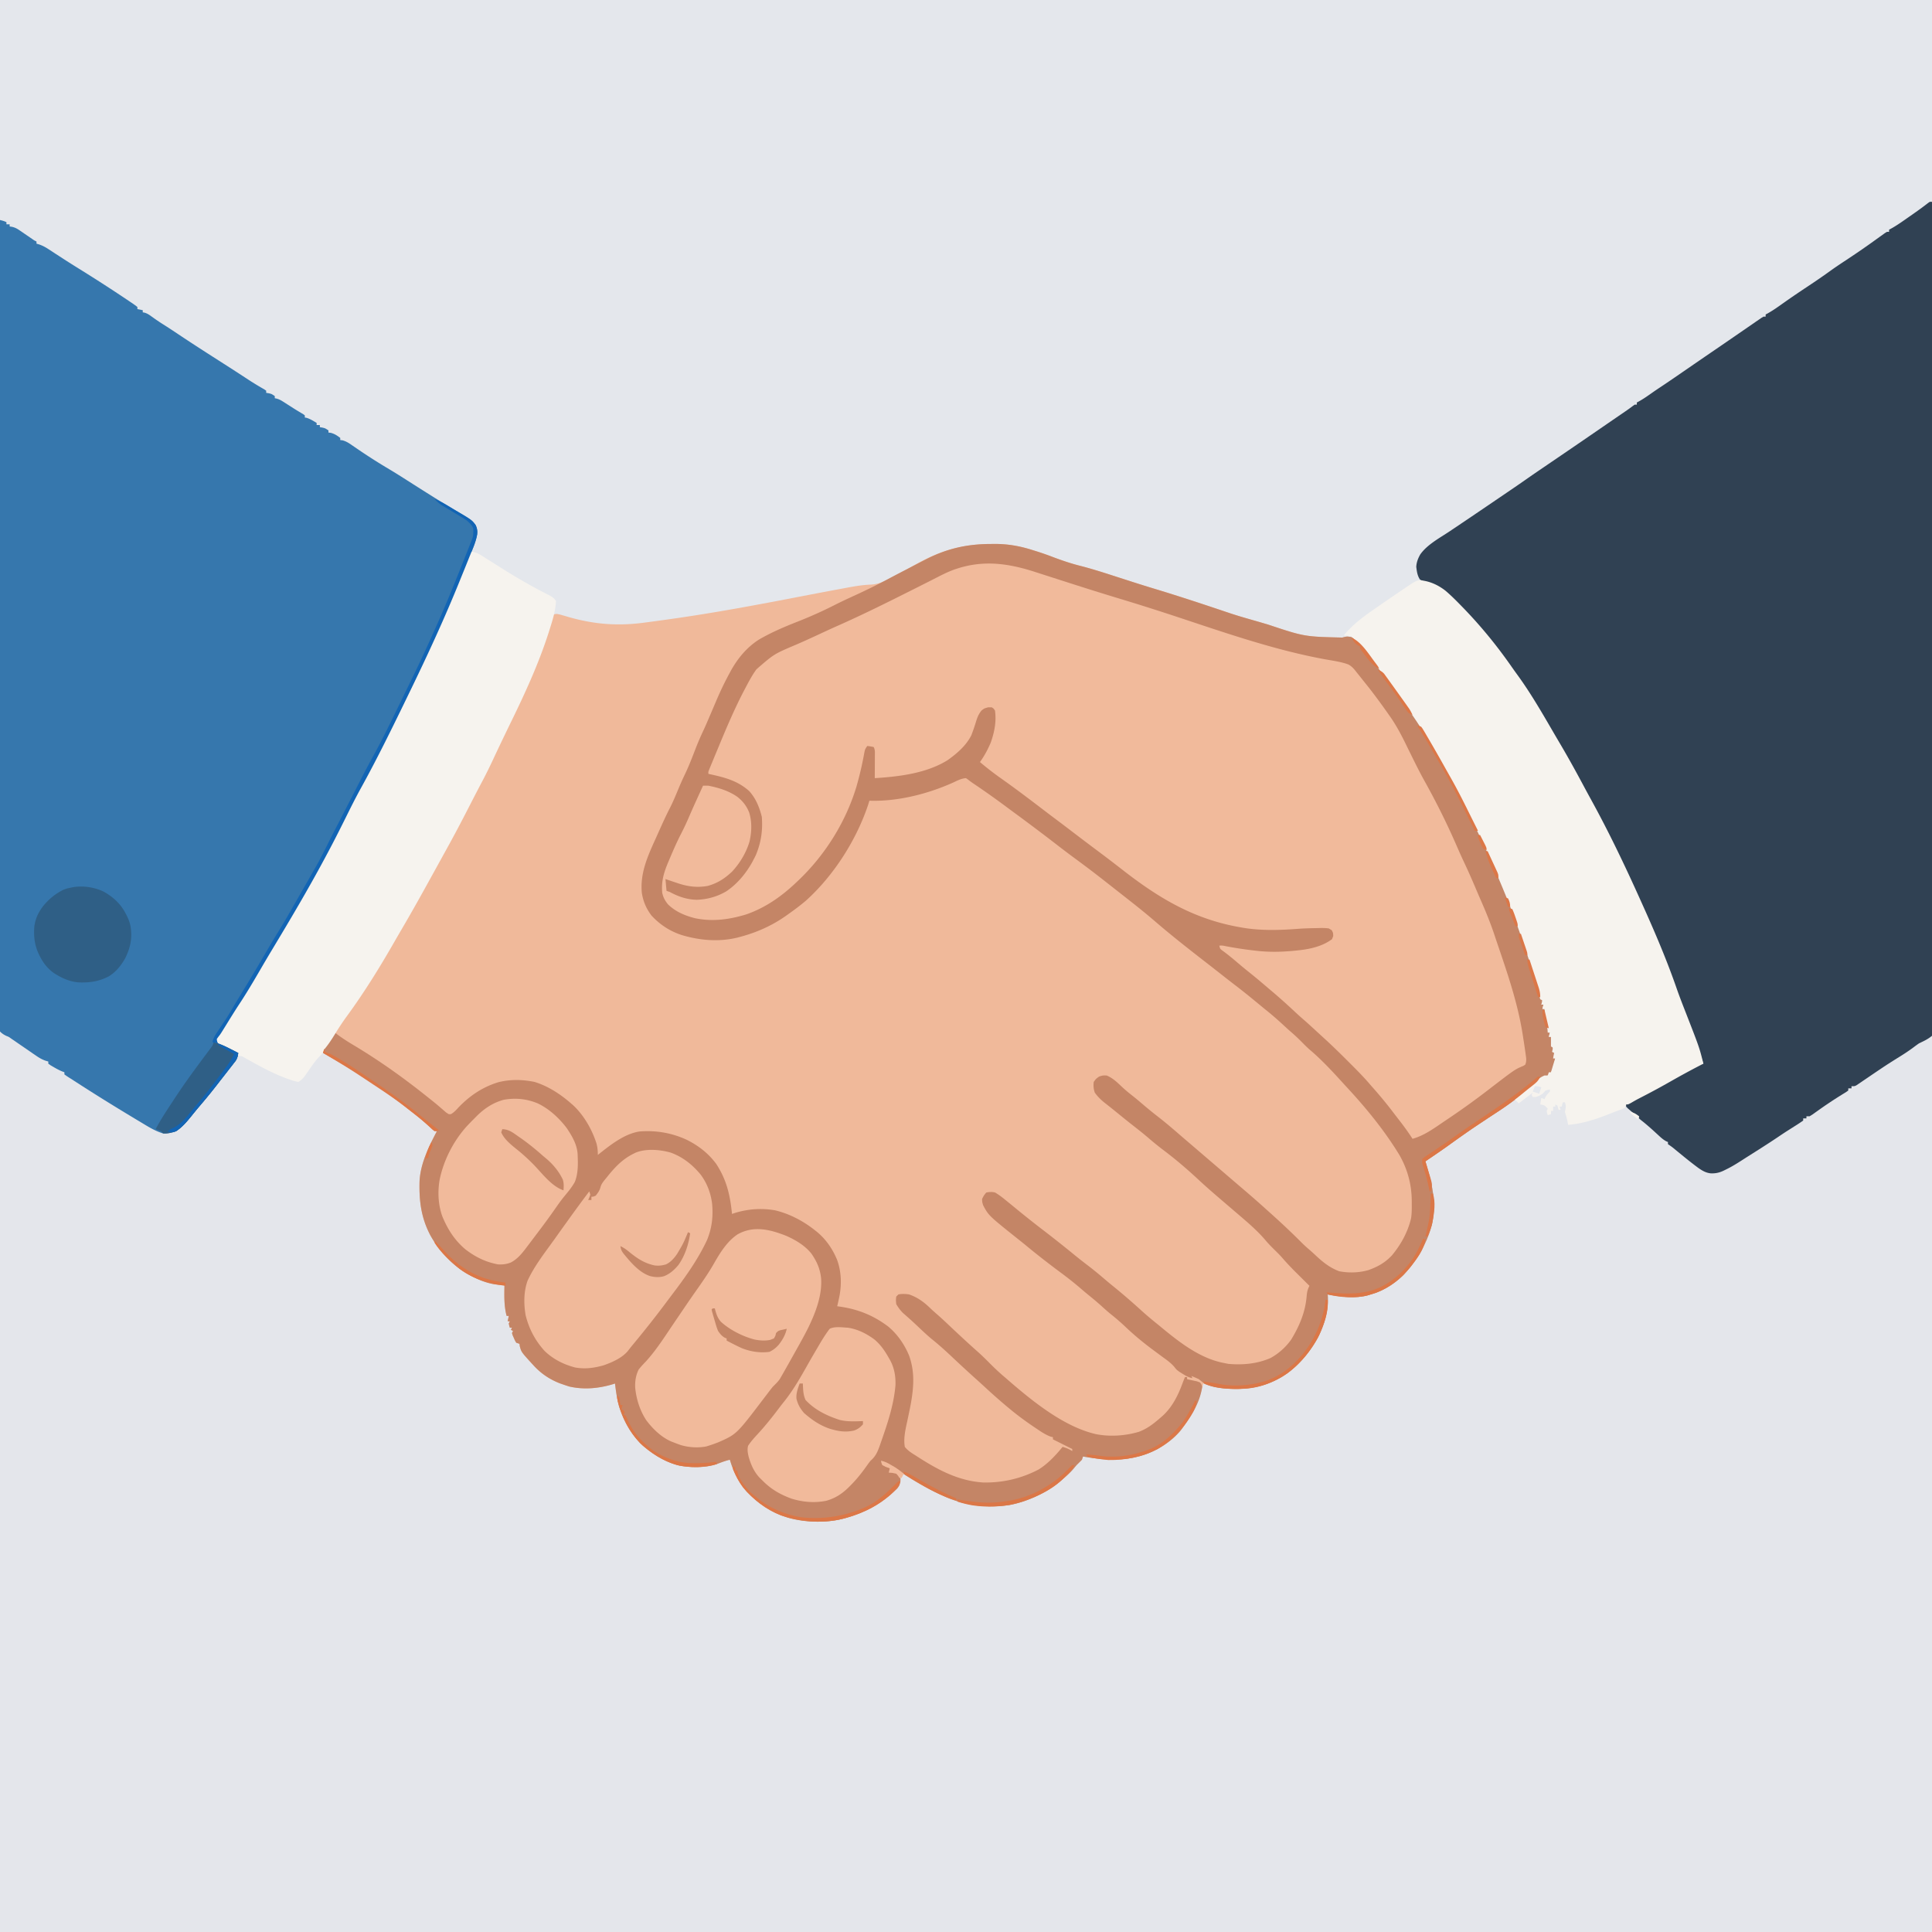 <?xml version="1.0" encoding="UTF-8" standalone="no"?>
<svg xmlns="http://www.w3.org/2000/svg" width="1800" height="1800"><path fill="#E4E6EB" d="M0 0h1800v1800H0z"/><path fill="#E4E7EC" d="M0 0h1800v188c-8.006 5.719-15.986 11.419-24.125 16.938l-4.82 3.277-2.079 1.41c-2.028 1.376-2.028 1.376-4.042 3.05L1763 214h-3v2c-1.718 1.398-1.718 1.398-4.145 3.02l-2.711 1.828-2.957 1.964-6.101 4.106-3.11 2.083c-4.24 2.848-8.453 5.734-12.664 8.624l-4.667 3.195-2.318 1.587q-5.913 4.048-11.827 8.093l-4.75 3.25-11.876 8.126-4.738 3.242q-6.027 4.126-12.062 8.237l-4.887 3.332-2.378 1.62c-3.705 2.532-7.382 5.09-11.008 7.732l-1.956 1.423a389 389 0 0 0-3.57 2.644c-1.388 1.018-2.828 1.963-4.275 2.894h-3v2a165 165 0 0 1-7.625 5.188q-2.49 1.63-4.98 3.265l-2.67 1.748c-4.588 3.029-9.125 6.133-13.662 9.236l-2.802 1.914q-4.131 2.824-8.261 5.649l-5.059 3.457a9839 9839 0 0 0-22.129 15.168l-1.964 1.35a6579 6579 0 0 0-9.871 6.802c-7.176 4.95-14.38 9.844-21.658 14.643-4.855 3.22-9.523 6.636-14.147 10.182L1528 375h-3v2c-1.766 1.43-1.766 1.43-4.25 3.09l-2.76 1.86-2.99 1.988-6.102 4.105-3.051 2.044c-3.76 2.527-7.494 5.09-11.222 7.663L1487 403a6781 6781 0 0 1-29.85 20.441 3779 3779 0 0 0-18.514 12.7 886 886 0 0 1-13.448 9.046 366 366 0 0 0-15.358 10.77c-2.74 1.978-5.52 3.863-8.338 5.727-6.59 4.374-13.138 8.808-19.68 13.253l-9.255 6.289a7140 7140 0 0 1-10.84 7.351l-5.064 3.431a5390 5390 0 0 1-6.218 4.209 571 571 0 0 0-17.095 12.07 176 176 0 0 1-4.211 3c-3.086 2.266-4.839 4.649-6.504 8.026-2.096 5.296-2.055 9.175-1.363 14.824.568 2.458 1.133 3.902 2.738 5.863 2.887 1.352 5.761 2.181 8.828 3.047 14.786 4.443 26.092 18.59 36.36 29.453 14.216 15.224 26.948 31.25 38.874 48.316 1.81 2.589 3.638 5.16 5.5 7.711 12.336 16.902 22.785 34.992 33.287 53.063a1845 1845 0 0 0 6.858 11.691c7.886 13.362 15.332 26.921 22.629 40.613a1289 1289 0 0 0 6.3 11.581c16.58 30.204 31.349 61.139 45.475 92.548l2.563 5.693c11.55 25.668 22.566 51.52 31.759 78.136 2.648 7.558 5.594 15.001 8.505 22.46C1583.288 976 1583.288 976 1587 991l-3.348 1.73a787 787 0 0 0-27.027 14.707 697 697 0 0 1-25.712 13.961l-2.444 1.262-2.301 1.188a163 163 0 0 0-6.137 3.46C1517 1029 1517 1029 1515 1029l-1 3c-1.923 1.025-1.923 1.025-4.418 1.934l-2.748 1.026L1504 1036q-2.559 1.012-5.113 2.035c-12.537 4.918-24.383 8.82-37.887 9.965l-.437-2.25c-.684-3.34-1.484-6.514-2.563-9.75l.5-2.437c.513-2.631.336-4.056-.5-6.563h-2l-1 4h-2l1 3h-2l-.375-1.937L1451 1030l-2-1v2h-2v4h-2v3l-3 1c-.562-1.875-.562-1.875-1-4l1-2c-1.27-1.521-1.27-1.521-3-3-2.103-.714-2.103-.714-4-1l1-6 3 1 .813-1.812c1.175-2.166 2.463-3.464 4.187-5.188v-2q-2.01.456-4 1a48 48 0 0 0-2.25 2.438c-2.123 1.895-4.053 2.686-6.75 3.562h-3l-1-2 1-2-13 10-4-4c6.33-5.383 12.668-10.757 19.063-16.062l2.597-2.16c2.088-1.587 3.913-2.804 6.34-3.778h3l1-3h2l.621-2.082.816-2.73.81-2.708c.557-1.835 1.146-3.66 1.753-5.48h-2l1-5-2-1 1-4-2-1v-9h-2l1-4h-2l-.375-3.937c-.446-4.1-1.225-8.022-2.223-12.02C1439 944 1439 944 1439 940h-2l1-4h-2l1-4-2-1c-.627-2.152-1.151-4.335-1.637-6.523-2.72-11.572-6.475-22.814-10.176-34.102l-1.129-3.454c-6.882-20.984-14.497-41.567-23.058-61.921l-.9-2.14c-6.075-14.418-12.342-28.748-19.1-42.86l-2.29-4.887a695 695 0 0 0-16.525-32.887 575 575 0 0 1-3.322-6.347c-4.894-9.442-10.148-18.644-15.551-27.804-2.51-4.257-5.014-8.513-7.395-12.845-5.245-9.524-10.95-18.582-17.104-27.543l-2.78-4.073c-7.103-10.386-14.419-20.596-22.033-30.614l-1.343-1.782c-6.533-8.668-13.337-17.113-20.241-25.487-1.203-1.47-2.38-2.96-3.553-4.454-2.522-3.123-4.397-5.034-7.988-6.902-3.681-.356-5.768-.02-9.312.75-26.333 4.583-59.798-9.663-84.654-17.261a265 265 0 0 0-8.186-2.266c-6.569-1.77-12.987-3.97-19.426-6.154-15.193-5.146-30.446-10.09-45.735-14.944l-2.83-.9c-8.98-2.851-17.966-5.68-26.975-8.438-5.225-1.616-10.44-3.265-15.655-4.912l-6.641-2.094a9133 9133 0 0 1-10.254-3.238c-11.34-3.589-22.654-7.15-34.175-10.117-4.219-1.115-8.344-2.447-12.47-3.864l-2.193-.736a275 275 0 0 1-10.283-3.69c-4.615-1.744-9.303-3.205-14.024-4.636-.842-.264-1.684-.529-2.552-.8-19.469-5.906-42.41-4.396-62.108-.333-14.378 3.417-27.274 9.976-40.152 17.07l-2.778 1.53-2.8 1.54q-2.835 1.56-5.672 3.118l-2.896 1.597a623 623 0 0 1-8.604 4.59l-2.565 1.424c-6.091 3.15-11.238 3.853-18.05 4.138-7.596.49-15.038 2.097-22.51 3.501l-5.648 1.041c-12.016 2.222-24.015 4.53-36.012 6.85-41.1 7.943-82.21 15.272-123.653 21.234l-2.566.37c-34.384 4.92-62.863 4.747-96.5-5.258-2.14-.606-2.14-.606-4.996-.487l-.607 2.053c-10.4 34.967-24.713 67.873-40.743 100.57a1918 1918 0 0 0-7.525 15.627l-1.362 2.844a1122 1122 0 0 0-5.868 12.437 466 466 0 0 1-11.556 23.266c-3.943 7.409-7.772 14.874-11.6 22.343-6.542 12.757-13.196 25.435-20.143 37.978a4264 4264 0 0 0-5.362 9.722 9343 9343 0 0 1-9.182 16.64q-2.505 4.528-5.004 9.06a1859 1859 0 0 1-25.465 44.754q-2.189 3.745-4.34 7.51c-13.693 23.935-28.212 47.32-44.514 69.567-4.07 5.6-7.789 11.36-11.396 17.267-2.516 4.11-5.153 8.022-8.177 11.784-1.227 1.559-1.227 1.559-2 3.469C300 982 300 982 297.786 984.18c-4.297 4.35-7.574 9.394-11.057 14.402l-1.67 2.363-1.49 2.141c-1.71 2.087-3.248 3.534-5.569 4.914-2.86-.51-5.174-1.143-7.875-2.125l-2.364-.824c-14.075-5.135-27.381-12.545-40.398-19.906-2.375-1.363-2.375-1.363-5.363-1.145v-3l-2.578-.79c-3.584-1.267-6.811-2.812-10.172-4.585l-3.422-1.773C203 972 203 972 201.61 969.773L201 968l1.73-2.543c6.816-10.083 13.239-20.386 19.605-30.757q2.414-3.909 4.856-7.798c6.578-10.502 12.863-21.138 19.012-31.897 4.454-7.762 9.074-15.404 13.797-23.005 7.963-12.835 15.54-25.867 23-39l1.772-3.104c8.945-15.674 17.33-31.592 25.556-47.65 2.273-4.413 4.594-8.8 6.922-13.183 3.485-6.573 6.826-13.208 10.125-19.875a537 537 0 0 1 11.188-21.375c30.608-55.6 58.452-113.27 82.664-171.94q1.15-2.785 2.303-5.567c5.807-14.04 11.425-28.142 16.734-42.379a123 123 0 0 1 1.923-4.689c.903-2.486 1.18-4.535 1.25-7.175l.122-2.465c-.625-2.903-1.66-4.735-3.648-6.935-3.986-3.468-8.623-6.034-13.168-8.695-2.54-1.486-5.064-2.997-7.59-4.506q-1.904-1.135-3.809-2.268a595 595 0 0 1-15.406-9.507l-2.256-1.433-4.43-2.821c-3.199-2.035-6.407-4.055-9.614-6.076a1880 1880 0 0 1-22.56-14.42c-2.706-1.703-5.455-3.292-8.239-4.865-3.376-1.968-6.631-4.122-9.901-6.26l-4.481-2.91a6181 6181 0 0 1-6.557-4.273 2953 2953 0 0 0-5.775-3.754l-1.746-1.145c-2.458-1.593-4.583-2.798-7.379-3.73v-2l-2.125-.812c-3.04-1.256-5.948-2.69-8.875-4.188v-2c-2.652-1.075-5.284-2.095-8-3v-2h-3v-2l-2.125-.812c-3.04-1.256-5.948-2.69-8.875-4.188v-2l-2.676-.766c-3.417-1.269-5.65-2.75-8.512-4.984-5.332-4.014-10.875-7.218-16.812-10.25v-2c-2.652-1.075-5.284-2.095-8-3v-2l-2.059-.73c-3.557-1.536-6.745-3.508-10.004-5.582-.695-.44-1.39-.878-2.107-1.33-6.298-3.987-12.546-8.053-18.787-12.128a1785 1785 0 0 0-16.989-10.933c-13.527-8.612-26.89-17.451-40.204-26.387a2165 2165 0 0 0-7.795-5.195c-4.026-2.681-7.964-5.473-11.89-8.297-2.197-1.57-2.197-1.57-5.165-2.418v-2l-5-1v-2l-1.594-.73c-3.118-1.645-5.992-3.607-8.906-5.582-14.3-9.603-28.776-18.91-43.402-28.009a1774 1774 0 0 1-23.705-15.024A250 250 0 0 0 34 227v-2l-1.96-.652c-4.194-1.86-7.855-4.372-11.665-6.91a1321 1321 0 0 0-4.54-3.004l-2.013-1.342C11.884 211.84 11.884 211.84 9 211v-2H6v-2l-6-2z"/><path fill="#F0B99A" d="m923.313 506.813 3.435-.038c12.243-.02 23.424 1.95 35.064 5.663l2.944.908A260 260 0 0 1 981 519c8.445 3.174 16.874 6.059 25.633 8.238 11.292 2.897 22.344 6.48 33.43 10.074a15479 15479 0 0 0 15.669 5.041c7.03 2.26 14.074 4.452 21.143 6.585 23.098 6.999 46.032 14.632 68.902 22.34 5.432 1.815 10.908 3.449 16.41 5.034l3.12.9q3.237.933 6.474 1.86c3.108.896 6.21 1.81 9.313 2.725 34.253 11.391 34.253 11.391 69.468 12.203l2.336-.59c2.102-.41 2.102-.41 5.79.028 8.663 4.086 14.03 13.107 19.74 20.527a865 865 0 0 0 4.935 6.312c21.777 27.683 41.786 56.818 58.905 87.616 1.771 3.177 3.569 6.338 5.373 9.498a689 689 0 0 1 20.161 38.165c1.449 2.956 2.919 5.9 4.395 8.843q.986 1.968 1.968 3.939a583 583 0 0 0 4.648 9.146c20.58 39.738 35.57 82.7 49.187 125.203l1.01 3.148q1.44 4.493 2.865 8.99l.867 2.704c3.625 11.5 3.625 11.5 4.258 16.471l-1 2h2l-1 4h2a983 983 0 0 1 2.063 8.188l.603 2.33c.838 3.424 1.394 6.002.955 9.533L1442 962h2l-1 4h2l.148 1.758c.356 3.712.75 6.949 1.977 10.492.875 2.75.875 2.75.5 5.625L1447 986h2a513 513 0 0 1-.875 4.25l-.492 2.39c-.805 3-1.942 5.451-3.82 7.923-1.813 1.437-1.813 1.437-5.028 2.69-3.993 1.68-6.988 4.222-10.16 7.122a296 296 0 0 1-16.25 13.375l-1.986 1.533c-5.943 4.52-12.153 8.614-18.389 12.717-19.513 12.862-19.513 12.862-38.596 26.35-8.322 6.093-16.862 11.87-25.404 17.65l.519 1.737c5.785 19.476 10.058 37.147 5.524 57.497-4.927 17.788-14.072 33.526-26.73 46.954-8.624 8.315-18.757 14.529-30.313 17.812l-2.082.676c-12.031 3.381-25.835 1.469-37.918-.676l.14 2.57c.414 13.427-3.25 25.387-9.14 37.43-8.194 14.746-19.594 28.101-34 37-13.482 7.808-27.1 10.992-42.552 11.048-10.346-.202-20.719-1.381-30.448-5.048l-.445 2.133c-3.732 16.427-11.347 30.173-21.868 43.18-9.606 10.35-21.738 17.517-35.062 21.937-18.548 5.306-35.915 3.912-54.625.75l-1 3a279 279 0 0 1-5 5 284 284 0 0 0-2.812 3.375c-3.391 3.983-7.139 7.324-11.188 10.625l-2.617 2.16c-13.485 10.653-29.472 17.939-46.383 21.152-20.119 2.584-38.706.682-57.453-6.992-16.728-7.11-32.563-16.433-47.547-26.695-4.424-3.026-9.16-5.341-14-7.625.756 1.973.756 1.973 2 4 1.7 1.105 1.7 1.105 3.625 1.75L830 1368v3l2.813.75c3.187 1.25 3.187 1.25 5.125 2.938 1.062 2.312 1.062 2.312.925 5.62-.863 3.692-.863 3.692-2.91 6.465-14.955 14.394-30.883 23.07-50.86 28.282-16.066 3.857-34.278 3.47-50.21-.86-15.503-4.627-27.608-12.807-38.883-24.195-7.899-8.589-12.67-18.902-16-30-4.233.956-8.195 2.53-12.246 4.063-10.476 3.566-23.6 3.313-34.41 1.489-13.267-3.135-24.422-10.18-34.719-18.927-10.551-9.999-17.731-22.764-21.937-36.625-1.831-6.93-2.866-13.884-3.688-21l-2.797.875c-12.924 3.78-26.458 4.954-39.703 1.938A124 124 0 0 1 525 1290l-3.004-1.031c-9.629-3.64-18.082-9.308-24.996-16.969l-1.93-2.094c-9.397-10.327-9.397-10.327-10.82-15.781L484 1252l-3-1c-1.203-1.996-1.203-1.996-2.25-4.437l-1.078-2.434L477 1242l1-2-2-1 1-2h-2c-.562-1.875-.562-1.875-1-4l1-2h-2l1-5h-2c-2.528-9.639-2.183-19.114-2-29l-3.059.098c-11.812-.293-22.88-5.256-32.941-11.098-14.063-8.71-24.985-20.633-33-35-8.622-16.291-10.606-32.116-10.132-50.247.793-16.554 8.515-32.33 16.132-46.753l-1.613-.668c-3.225-1.8-5.828-4.205-8.574-6.645-29.004-25.25-62.358-46.846-95.813-65.687.61-4.039 2.706-6.668 5.063-9.937 3.063-4.304 5.933-8.638 8.625-13.188 3.378-5.589 7.142-10.78 11.062-16 6.966-9.312 13.192-18.955 19.25-28.875l3.402-5.535c11.794-19.24 23.221-38.66 34.196-58.38 3.085-5.536 6.236-11.032 9.402-16.523 5.72-9.948 11.151-20.043 16.566-30.16 3.093-5.776 6.225-11.53 9.372-17.277 14.22-26.003 14.22-26.003 27.71-52.39a396 396 0 0 1 7.29-14.048c7.9-14.598 14.696-29.785 21.505-44.915a352 352 0 0 1 7.495-15.585c12.514-24.593 23.089-50.558 30.375-77.177l.898-3.139.76-2.783L515 573c1.774-.887 1.774-.887 4-1 2.54.481 2.54.481 5.41 1.328l3.22.922 3.433 1c23.642 6.59 45.193 8.085 69.5 4.813.832-.11 1.664-.218 2.522-.33 6.644-.87 13.28-1.793 19.915-2.733l3.086-.434c40.369-5.702 80.337-13.224 120.355-20.953 12.29-2.374 24.586-4.723 36.898-6.986q2.663-.49 5.323-.99c7.57-1.424 14.94-2.697 22.662-2.961 7.434-.43 12.957-3.094 19.426-6.614l3.415-1.778c6.455-3.384 12.81-6.936 19.148-10.534 22.485-12.747 44.182-18.923 70-18.937"/><path fill="#304153" d="M1798 188h2c.206 73.978.396 147.956.508 221.934l.005 3.316q.055 35.675.1 71.348l.046 34.988.005 3.517c.051 37.637.141 75.274.252 112.91.113 38.668.187 77.336.211 116.004q.005 8.186.012 16.373l.002 3.256c.014 17.312.07 34.624.141 51.936q.106 26.09.08 52.177c-.01 10.342.015 20.682.088 31.023q.065 10.353.012 20.706c-.018 3.937-.017 7.872.037 11.809.048 3.581.042 7.158-.01 10.74-.012 1.896.034 3.793.083 5.689-.083 3.48-.265 6.043-1.572 9.274-3.67 3.15-7.65 4.961-12 7a125 125 0 0 0-5.25 3.813c-4.373 3.26-8.862 6.202-13.5 9.062-5.267 3.25-10.483 6.555-15.625 10l-1.812 1.212c-3.561 2.387-7.107 4.795-10.649 7.21l-2.475 1.676a777 777 0 0 0-4.788 3.269l-2.198 1.485-1.948 1.33C1728 1012 1728 1012 1725 1012v2h-3v2c-1.984 1.445-1.984 1.445-4.75 3.125-4.083 2.527-8.13 5.086-12.125 7.75l-2.988 1.992a389 389 0 0 0-6.68 4.64l-1.78 1.26c-1.658 1.175-3.31 2.36-4.962 3.545L1686 1040h-3v2h-3v2a159 159 0 0 1-7.562 5l-4.743 3.012-2.413 1.529c-3.19 2.04-6.33 4.152-9.47 6.272-8.925 5.994-18.02 11.727-27.109 17.471a920 920 0 0 0-5.594 3.58c-4.78 3.077-9.497 6.024-14.609 8.511l-2.969 1.46c-3.913 1.8-7.11 2.466-11.437 2.364-4.662-.443-7.864-2.355-11.637-4.945-6.89-5.067-13.507-10.483-20.113-15.912l-1.973-1.62-1.752-1.444c-1.482-1.17-3.048-2.23-4.619-3.278v-2l-1.703-.738c-2.737-1.504-4.755-3.329-7.047-5.45l-2.652-2.43L1540 1053c-3.597-3.204-7.184-6.37-11-9.312l-2-1.688v-2l-1.734-.781c-2.477-1.333-4.4-2.87-6.516-4.719l-2.14-1.844L1515 1031v-2l2.237-1.187c13.39-7.11 26.72-14.277 39.845-21.869 5.382-3.102 10.799-5.996 16.395-8.698 3.341-1.65 6.561-3.488 9.78-5.363C1585 991 1585 991 1587 991c-5.915-17.949-12.62-35.548-19.476-53.153a1900 1900 0 0 1-12.771-33.691c-4.606-12.529-9.348-24.946-14.753-37.156l-1.306-2.977c-6.851-15.611-13.904-31.125-21.095-46.582q-2.1-4.521-4.19-9.046c-9.526-20.603-19.2-41.022-30.505-60.723-3.788-6.62-7.362-13.323-10.841-20.11-5.686-11.047-11.903-21.737-18.225-32.43-2.552-4.348-5.05-8.727-7.552-13.105-6.797-11.878-13.81-23.565-21.286-35.027l-1.503-2.31c-6.026-9.235-12.265-18.266-18.852-27.108a277 277 0 0 1-5.133-7.133c-8.345-11.99-17.876-22.824-27.805-33.52a442 442 0 0 1-5.383-5.921c-10.54-11.793-20.472-21.914-35.324-28.008-1.559-.491-3.12-.973-4.687-1.437L1323 540c-2.509-3.665-2.94-7.54-3.5-11.875.226-4.27 1.592-7.779 3.674-11.49 6.34-9.149 18.095-15.393 27.264-21.51l4.091-2.75a6656 6656 0 0 1 8.376-5.625 3514 3514 0 0 0 16.912-11.44q2.606-1.77 5.214-3.539a16785 16785 0 0 0 22.094-15.021l2.6-1.769c4.102-2.796 8.188-5.613 12.252-8.465 5.06-3.551 10.161-7.04 15.273-10.516l5.805-3.953 2.975-2.026c13.041-8.876 26.075-17.762 39.067-26.71a11814 11814 0 0 1 11.878-8.17q5.22-3.59 10.447-7.172l2.195-1.506q2.077-1.425 4.156-2.848c2.567-1.76 5.098-3.515 7.555-5.428L1523 377h2v-2l2.875-1.562c3.98-2.274 7.675-4.88 11.41-7.532 2.752-1.932 5.537-3.8 8.34-5.656 6.83-4.533 13.577-9.181 20.324-13.835q4.93-3.398 9.863-6.79l1.976-1.359a8832 8832 0 0 1 18.151-12.434 4974 4974 0 0 0 12.97-8.897q2.871-1.975 5.743-3.947a2822 2822 0 0 0 7.15-4.924q4.533-3.13 9.073-6.252l2.94-2.038 2.74-1.88 2.452-1.692L1643 295h2v-2l2.941-1.61c4.538-2.595 8.744-5.607 12.996-8.64 7.728-5.466 15.546-10.775 23.438-16 7.38-4.889 14.648-9.865 21.813-15.062 5.177-3.699 10.508-7.174 15.812-10.688 8.8-5.832 17.46-11.794 26-18q2.869-2.07 5.75-4.125l2.36-1.695L1758 216h2v-2l2.785-1.508c5.445-3.113 10.521-6.77 15.652-10.367l3.026-2.105c5.091-3.555 10.116-7.154 14.998-10.993z"/><path fill="#3677AD" d="M0 205c2.169.506 4 1 6 2v2h3v2l2.228.332c2.921.704 4.664 1.664 7.127 3.356l2.385 1.617L23.188 218l4.855 3.313L30.2 222.8c1.788 1.244 1.788 1.244 3.8 2.199v2l2.674.802c3.219 1.16 5.683 2.5 8.537 4.366l2.985 1.934 3.179 2.085q3.382 2.195 6.766 4.383l1.735 1.126c5.705 3.695 11.473 7.284 17.249 10.867A1445 1445 0 0 1 112 275l2.554 1.692a1099 1099 0 0 1 6.883 4.62l2.045 1.365c1.543 1.055 3.037 2.182 4.518 3.323v2l5 1v2l1.715.305c2.747.836 4.534 2.12 6.847 3.82 3.424 2.46 6.866 4.823 10.438 7.063 4.932 3.105 9.783 6.32 14.625 9.562 13.843 9.26 27.876 18.218 41.91 27.184 7.611 4.866 15.195 9.771 22.746 14.73a277 277 0 0 0 14.85 9.035L248 364v2l2.313.375C253 367 253 367 256 369v2l1.774.368c2.272.645 3.852 1.476 5.835 2.741l2.04 1.29 2.101 1.351 2.055 1.305q2.053 1.303 4.1 2.619 2.179 1.379 4.394 2.699l2.217 1.33 2.024 1.193L284 387v2l1.563.25c3.482 1.071 6.309 2.885 9.437 4.75v2h3v2l2.313.375C303 399 303 399 306 401v2l2.125.25c3.565.93 5.965 2.517 8.875 4.75v2l2.078.227c3.753.993 6.536 2.95 9.672 5.148q2.007 1.371 4.016 2.738l2.103 1.44a539 539 0 0 0 28.135 17.835c5.548 3.304 10.993 6.76 16.433 10.237 7.813 4.992 15.641 9.957 23.5 14.875l2.99 1.875a735 735 0 0 0 15.491 9.438l3.155 1.876a601 601 0 0 0 5.942 3.48c4.674 2.779 9.17 5.519 12.49 9.903 1.14 2.21 1.559 3.834 1.76 6.315-.515 7.863-4.066 15.214-7.015 22.426q-.965 2.409-1.925 4.82a1741 1741 0 0 1-4.9 12.103q-1.293 3.166-2.572 6.336c-13.816 34.174-29.238 67.672-45.333 100.826q-1.712 3.528-3.42 7.057c-14.12 29.12-28.307 58.197-44 86.509-4.644 8.457-8.932 17.085-13.225 25.723l-1.12 2.253-1.11 2.233C314.914 776.198 309.57 786.65 304 797l-1.481 2.768c-15.39 28.736-31.979 56.74-48.795 84.659q-5.086 8.458-10.056 16.987l-1.104 1.896-1.106 1.899c-5.995 10.295-12.052 20.504-18.622 30.447-4.405 6.687-8.583 13.52-12.8 20.326l-1.849 2.975-1.644 2.656C205 964 205 964 203.238 966.128L202 968l1 3c1.896 1.34 1.896 1.34 4.254 2.48l2.588 1.338 2.72 1.37 2.733 1.404Q218.64 979.309 222 981c-.385 2.845-.886 4.817-2.408 7.273l-1.803 2.317-2.007 2.605-2.157 2.742-2.202 2.84A2356 2356 0 0 1 205 1007q-1.562 2.017-3.121 4.035c-5.245 6.77-10.681 13.352-16.246 19.86-2.516 2.95-4.952 5.96-7.383 8.98-4.287 5.242-8.417 10.278-14.125 14-4.02 1.447-7.837 2.428-12.125 2.125-7.437-2.206-13.767-6.198-20.375-10.187l-3.585-2.147c-3.687-2.21-7.365-4.436-11.04-6.666l-3.393-2.057a1847 1847 0 0 1-45.187-28.379q-2.213-1.432-4.45-2.832c-1.356-.86-2.671-1.786-3.97-2.732v-2l-2.168-.812c-2.873-1.205-5.465-2.6-8.145-4.188l-2.675-1.562L45 991v-2l-2.676-.793c-3.275-1.19-5.653-2.548-8.511-4.52l-3.122-2.132L27 979q-3.616-2.484-7.236-4.964-2.46-1.686-4.913-3.379l-2.335-1.606-2.054-1.417c-2.302-1.64-2.302-1.64-4.418-2.45-2.453-1.16-4.149-2.23-6.044-4.184-1.222-4.115-1.06-8.156-.984-12.422l-.028-3.885c-.025-3.574 0-7.145.034-10.718.027-3.882.008-7.763-.005-11.645-.016-6.807-.003-13.614.03-20.422.048-10.122.05-20.244.043-30.367-.01-17.026.016-34.052.064-51.078q.072-25.293.087-50.587l.002-3.175.007-15.962c.017-37.705.07-75.41.146-113.114a101866 101866 0 0 0 .168-113.322l.03-34.009q.03-34.641.067-69.282l.004-3.217C-.262 346.863-.135 275.932 0 205"/><path fill="#F1BA9B" d="m923 524.75 3.938-.078c16.957.73 32.723 6.489 48.678 11.788 5.524 1.83 11.059 3.628 16.59 5.431q3.184 1.038 6.365 2.08c13.576 4.43 27.213 8.656 40.866 12.841 17.154 5.268 34.284 10.598 51.376 16.063l2.962.947c9.359 2.993 18.713 6.002 28.05 9.065 39.761 13.034 79.789 25.78 121.054 33.074l3.738.68 3.3.579c4.033 1.02 7.536 2.456 10.72 5.18l1.265 1.471 1.485 1.709 1.55 1.857 1.676 1.973c9.367 11.182 17.988 23.002 26.324 34.965l1.212 1.722c7.58 11.065 13.556 23.077 19.46 35.085 5.333 10.838 10.7 21.638 16.579 32.193 9.537 17.158 18.645 34.792 26.222 52.91 1.372 3.274 2.866 6.485 4.363 9.703 3.396 7.324 6.601 14.722 9.79 22.137q1.656 3.848 3.316 7.695l.809 1.876a558 558 0 0 0 4.96 11.113c9.178 20.079 15.843 41.152 22.672 62.111 1.008 3.084 2.029 6.164 3.047 9.244 5.787 17.615 10.304 35.046 13.383 53.336l.64 3.796c2.743 16.939 2.743 16.939 2.61 22.704-2.059 3.088-2.969 3.726-6.14 5.355-4.439 2.376-8.52 5.029-12.61 7.957l-2.174 1.544c-5.916 4.233-11.687 8.645-17.451 13.082-8.934 6.87-18.074 13.345-27.445 19.605a1289 1289 0 0 0-6.243 4.203c-21.6 14.573-21.6 14.573-31.937 19.254h-2a186 186 0 0 1-5.312-7.5c-5.692-8.254-11.82-16.03-18.228-23.735-2.055-2.484-4.066-5.002-6.085-7.515-4.022-4.917-8.273-9.584-12.602-14.23-1.963-2.111-3.84-4.276-5.707-6.473-5.224-5.994-10.916-11.546-16.545-17.156a2754 2754 0 0 1-5.851-5.858c-8.249-8.254-8.249-8.254-16.932-16.044-3.178-2.722-6.194-5.62-9.238-8.489-4.456-4.18-8.925-8.322-13.559-12.305-2.458-2.147-4.851-4.36-7.254-6.57-4.542-4.147-9.228-8.057-14.015-11.918-2.57-2.123-5.031-4.325-7.485-6.582-4.379-3.993-8.962-7.626-13.647-11.244-5.272-4.101-10.311-8.442-15.302-12.878-2.96-2.612-5.923-5.025-9.18-7.26L1136 883v-2l5.688.813 3.843.546q4.845.693 9.688 1.407c26.006 3.804 52.329 5.435 77.398-4.149 4.421-1.935 4.421-1.935 8.383-4.617 1.251-2.902 1.251-2.902 1-6l-1.262-2.355c-2.952-1.773-4.26-1.94-7.633-2.07a278 278 0 0 0-5.918.112l-3.16.047c-5.44.101-10.852.342-16.277.766-34.144 2.583-71.63-.929-102.898-15.906-23.191-11.568-43.764-27.406-64.082-43.344-5.352-4.185-10.785-8.242-16.27-12.25-7.082-5.177-14.041-10.487-20.948-15.895a889 889 0 0 0-16.31-12.43c-5.55-4.143-11.053-8.343-16.554-12.55-12.934-9.875-26.034-19.508-39.25-29-6.305-4.528-12.468-9.16-18.438-14.125.447-.643.895-1.286 1.355-1.95 6.202-9.269 11.397-19.819 12.645-31.05.29-5.013.557-10 0-15-1.162-2.014-1.162-2.014-3-3-3.46-.15-3.46-.15-7 1-2.68 2.084-4.553 3.993-5.942 7.123-.872 2.505-1.662 5.026-2.433 7.564-2.53 7.716-5.171 14.157-10.625 20.313l-1.727 2.05c-7.178 7.866-17.361 14.5-27.378 18.06L866 716l-1.858.576C848.55 721.304 831.346 725.27 815 725l.048-2.43c.062-3.628.101-7.255.14-10.883l.076-3.826.029-3.662.048-3.38c-.114-2.82-.114-2.82-1.691-4.726L812 695c-2.655.23-2.655.23-5 1-1.43 5.612-2.833 11.224-4.102 16.875C795.881 743.882 783.102 772.537 764 798l-2.062 2.809c-16.09 20.793-36.518 38.777-60.892 49.011-15.268 5.983-31.648 8.884-47.968 6.64-10.772-1.968-19.669-4.689-28.168-11.733-3.218-2.909-5.41-5.437-6.984-9.497-1.784-6.222-1.671-12.68-.344-19.003.99-3.155 2.16-6.168 3.418-9.227l.976-2.379c3.823-9.255 7.79-18.4 12.376-27.305C638.485 769 642.189 760.468 646 752l2.645-5.867Q651.827 739.069 655 732c10.786.92 21.598 3.3 30.688 9.438 5.203 4.061 8.773 8 11.562 14.062 2.788 7.654 3.514 15.492 2.156 23.531-2.492 12.172-8.308 22.135-16.246 31.649-5.78 6.208-11.864 10.69-19.836 13.629-7.988 2.376-16.062 2.553-24.226.902-6.515-1.634-12.88-3.673-19.098-6.211.06 1.793.149 3.584.25 5.375l.14 3.023L621 830c1.664 1.324 1.664 1.324 4 2l3.023 1.254 3.352 1.308 3.336 1.317c7.715 2.63 15.163 2.853 23.14 1.437 10.47-2.26 18.412-6.068 26.712-12.941 11.584-10.745 18.636-24.09 23.457-38.895 2.581-9.163 2.914-18.306.793-27.605-2.288-8.207-5.734-15.796-11.813-21.875-10.833-9.065-23.373-12.487-37-15 2.676-8.553 6.08-16.789 9.5-25.062l.94-2.277c5.526-13.375 11.306-26.607 17.56-39.661l1.426-2.985c1.428-2.97 2.872-5.932 4.324-8.89l1.284-2.647c4.917-9.859 10.988-19.392 19.997-25.958 7.448-4.757 15.678-8.036 23.759-11.548 3.136-1.379 6.235-2.827 9.335-4.284 6.15-2.89 12.321-5.734 18.5-8.563l3.086-1.418a1697 1697 0 0 1 15.91-7.223 1186 1186 0 0 0 47.02-22.261l2.076-1.04a4894 4894 0 0 0 20.79-10.478q3.944-1.998 7.892-3.987c1.8-.91 3.597-1.828 5.394-2.746 17.522-8.837 34.459-14.855 54.207-15.222"/><path fill="#C48566" d="m312 962 1.374 1.084c5.525 4.26 11.32 7.857 17.313 11.416 23.223 13.986 45.142 29.585 66.313 46.5l2.695 2.14 2.493 1.985 2.363 1.879a234 234 0 0 1 5.367 4.523l2.957 2.535 2.68 2.348L418 1038l1.984.086c3.01-1.622 5.099-4.041 7.391-6.524 10.496-10.89 22.486-18.918 37.063-23.312 11.315-2.797 22.2-2.543 33.562-.25 12.682 3.899 24.07 11.338 34 20l1.86 1.605c10.208 9.483 17.884 22.943 22.015 36.204.82 3.47 1.125 6.62 1.125 10.191l2.938-2.344c10.372-8.12 22.42-17.382 35.82-19.48 15.47-1.213 30.16 1.273 44.242 7.824 10.813 5.413 20.068 12.58 27.273 22.363 9.751 14.89 12.961 29.102 14.727 46.637l2.543-.875c12.262-3.785 24.865-4.717 37.57-2.5 13.36 3.16 26.15 9.872 36.887 18.375l2.36 1.863c8.43 7.06 14.486 15.972 18.64 26.137 3.718 10.452 4.18 21.473 2.32 32.355-.677 3.571-1.467 7.112-2.32 10.645l3.191.445c16.724 2.521 30.682 8.18 44.336 18.457 8.674 7.25 15.152 16.682 19.473 27.098 5.462 15.222 4.324 29.593 1.531 45.197a499 499 0 0 1-1.843 9.162l-.687 3.306a554 554 0 0 1-1.375 6.355c-1.444 6.808-2.853 14.048-1.626 20.98 2.824 3.564 6.14 5.635 10 8q2.09 1.342 4.18 2.688c18.236 11.575 36.8 21.114 58.734 22.496 18.209.417 35.631-3.66 51.762-12.102 8.723-5.463 15.86-13.138 22.324-21.082 3.403 1.059 6.014 2.009 9 4v-2l-2.414-1.207L981 1341v-2l-2.375-.598c-5.02-1.942-9.185-4.827-13.625-7.84l-2.828-1.905c-7.676-5.222-15.047-10.709-22.172-16.657l-1.751-1.46c-7.323-6.135-14.445-12.473-21.456-18.962a687 687 0 0 0-7.73-7.015c-3.775-3.39-7.522-6.81-11.25-10.25l-1.64-1.513a1140 1140 0 0 1-8.95-8.362c-6.283-5.926-12.597-11.641-19.348-17.036-4.924-4.114-9.545-8.554-14.207-12.96a291 291 0 0 0-6.93-6.352c-.965-.855-1.93-1.71-2.926-2.59l-2.542-2.219c-2.561-2.574-4.441-5.146-6.27-8.281-.375-3.75-.375-3.75 0-7l2-2c3.399-.704 6.58-.509 10 0 7.682 2.651 13.642 6.964 19.453 12.559a169 169 0 0 0 6.328 5.742c4.263 3.707 8.372 7.56 12.469 11.449 8.48 8.014 17.023 15.942 25.75 23.688 3.842 3.44 7.5 7.023 11.125 10.687 4.464 4.507 9.025 8.787 13.875 12.875l2.852 2.48c22.892 19.83 52.526 44.056 82.597 50.758 12.939 2.442 26.97 1.499 39.551-2.238 7.73-2.854 13.86-7.596 20-13l2.348-2.023c9.129-8.425 14.477-19.424 18.652-30.977a823 823 0 0 1 2-5h2v2l2.555.516 3.32.734 3.305.703L1118 1288c1.414 1.867 1.414 1.867 2 4-1.983 15.372-10.795 28.194-19.742 40.371-7.777 9.614-18.916 16.969-30.258 21.629-18.993 7.117-37.412 6.877-57.117 3.656L1009 1357l-1 3a279 279 0 0 1-5 5 284 284 0 0 0-2.812 3.375c-3.391 3.983-7.139 7.324-11.188 10.625l-2.617 2.16c-13.485 10.653-29.472 17.939-46.383 21.152-20.119 2.584-38.706.682-57.453-6.992-16.728-7.11-32.563-16.433-47.547-26.695-4.424-3.026-9.16-5.341-14-7.625.756 1.973.756 1.973 2 4 1.7 1.105 1.7 1.105 3.625 1.75L830 1368v3l2.813.75c3.187 1.25 3.187 1.25 5.125 2.938 1.062 2.312 1.062 2.312.925 5.62-.863 3.692-.863 3.692-2.91 6.465-14.955 14.394-30.883 23.07-50.86 28.282-16.066 3.857-34.278 3.47-50.21-.86-15.503-4.627-27.608-12.807-38.883-24.195-7.899-8.589-12.67-18.902-16-30-4.233.956-8.195 2.53-12.246 4.063-10.476 3.566-23.6 3.313-34.41 1.489-13.267-3.135-24.422-10.18-34.719-18.927-10.551-9.999-17.731-22.764-21.937-36.625-1.831-6.93-2.866-13.884-3.688-21l-2.797.875c-12.924 3.78-26.458 4.954-39.703 1.938A124 124 0 0 1 525 1290l-3.004-1.031c-9.629-3.64-18.082-9.308-24.996-16.969l-1.93-2.094c-9.397-10.327-9.397-10.327-10.82-15.781L484 1252l-3-1c-1.203-1.996-1.203-1.996-2.25-4.437l-1.078-2.434L477 1242l1-2-2-1 1-2h-2c-.562-1.875-.562-1.875-1-4l1-2h-2l1-5h-2c-2.528-9.639-2.183-19.114-2-29l-3.059.098c-11.812-.293-22.88-5.256-32.941-11.098-14.063-8.71-24.985-20.633-33-35-8.622-16.291-10.606-32.116-10.132-50.247.793-16.554 8.515-32.33 16.132-46.753l-1.613-.668c-3.225-1.8-5.828-4.205-8.574-6.645-29.004-25.25-62.358-46.846-95.813-65.687.582-4.222 3.075-7.262 5.5-10.625 2.97-4.05 2.97-4.05 5.5-8.375"/><path fill="#C48566" d="m923.313 506.813 3.435-.038c12.243-.02 23.424 1.95 35.064 5.663l2.944.908A260 260 0 0 1 981 519c8.445 3.174 16.874 6.059 25.633 8.238 11.292 2.897 22.344 6.48 33.43 10.074a15479 15479 0 0 0 15.669 5.041c7.03 2.26 14.074 4.452 21.143 6.585 23.098 6.999 46.032 14.632 68.902 22.34 5.432 1.815 10.908 3.449 16.41 5.034l3.12.9q3.237.933 6.474 1.86c3.108.896 6.21 1.81 9.313 2.725 34.253 11.391 34.253 11.391 69.468 12.203l2.336-.59c2.102-.41 2.102-.41 5.79.028 8.663 4.086 14.03 13.107 19.74 20.527a865 865 0 0 0 4.935 6.312c21.777 27.683 41.786 56.818 58.905 87.616 1.771 3.177 3.569 6.338 5.373 9.498a689 689 0 0 1 20.161 38.165c1.449 2.956 2.919 5.9 4.395 8.843q.986 1.968 1.968 3.939a583 583 0 0 0 4.648 9.146c20.58 39.738 35.57 82.7 49.187 125.203l1.01 3.148q1.44 4.493 2.865 8.99l.867 2.704c3.625 11.5 3.625 11.5 4.258 16.471l-1 2h2l-1 4h2a983 983 0 0 1 2.063 8.188l.603 2.33c.838 3.424 1.394 6.002.955 9.533L1442 962h2l-1 4h2l.148 1.758c.356 3.712.75 6.949 1.977 10.492.875 2.75.875 2.75.5 5.625L1447 986h2a513 513 0 0 1-.875 4.25l-.492 2.39c-.805 3-1.942 5.451-3.82 7.923-1.813 1.437-1.813 1.437-5.028 2.69-3.993 1.68-6.988 4.222-10.16 7.122a296 296 0 0 1-16.25 13.375l-1.986 1.533c-5.943 4.52-12.153 8.614-18.389 12.717-19.513 12.862-19.513 12.862-38.596 26.35-8.322 6.093-16.862 11.87-25.404 17.65l.519 1.737c5.785 19.476 10.058 37.147 5.524 57.497-4.927 17.788-14.072 33.526-26.73 46.954-8.624 8.315-18.757 14.529-30.313 17.812l-2.082.676c-12.031 3.381-25.835 1.469-37.918-.676l.14 2.57c.414 13.427-3.25 25.387-9.14 37.43-8.194 14.746-19.594 28.101-34 37-13.48 7.807-27.098 10.992-42.548 11.048-9.637-.188-20.733-.618-29.452-5.048a131 131 0 0 1-5-4c-2.296-1.14-4.61-2.063-7-3l1 2c-3.683-.66-6.354-2.262-9.5-4.25l-2.844-1.766c-2.656-1.984-2.656-1.984-4.414-4.273-3.318-4.012-7.427-6.783-11.617-9.836q-2.722-2.017-5.441-4.035l-2.688-1.989c-9.182-6.81-17.802-13.911-26.092-21.79-4.453-4.222-9.065-8.154-13.861-11.987-2.593-2.115-5.07-4.32-7.543-6.574-4.249-3.867-8.634-7.518-13.102-11.129a384 384 0 0 1-7.485-6.308c-5.863-5.039-11.9-9.76-18.108-14.364-11.173-8.29-22.158-16.836-32.88-25.703a466 466 0 0 0-7.237-5.809c-27.114-21.673-27.114-21.673-32.188-31.187-.937-3.062-.937-3.062-1-6 1.138-2.327 2.168-4.168 4-6 3.145-.524 4.937-.669 8 0 3.992 2.264 7.46 5.093 11 8l2.621 2.113q2.695 2.19 5.371 4.407a926 926 0 0 0 26.17 20.768c9.777 7.488 19.404 15.149 28.94 22.941 4.14 3.374 8.331 6.667 12.586 9.896 5.557 4.238 10.893 8.688 16.203 13.23 2.791 2.386 5.63 4.71 8.484 7.02 8.84 7.201 17.44 14.704 25.875 22.375 5.097 4.612 10.4 8.937 15.75 13.25q1.7 1.405 3.398 2.813c16.823 13.841 35.697 28.247 57.602 32.187l3.375.688c13.52 1.165 26.677.028 39.254-5.403 7.575-4.105 14.414-10.244 19.371-17.285 7.668-12.637 13.141-25.47 14.369-40.316.313-3.718.846-6.424 2.631-9.684l-1.725-1.709a7014 7014 0 0 1-7.838-7.791l-2.712-2.687c-4.571-4.555-8.99-9.159-13.19-14.057-2.229-2.55-4.612-4.89-7.035-7.256-3.05-3-6.013-6.018-8.75-9.312-7.888-9.245-17.52-17.315-26.75-25.188l-3.062-2.625-5.311-4.551L1138 1118l-1.89-1.62c-6.634-5.692-13.215-11.42-19.61-17.38-10.361-9.632-20.994-18.748-32.297-27.261-4.967-3.753-9.749-7.662-14.468-11.72-4.33-3.713-8.785-7.243-13.286-10.747-5.307-4.14-10.533-8.372-15.744-12.631a624 624 0 0 0-11.392-9.079c-3.647-2.91-6.583-5.775-9.313-9.562-1.213-3.638-1.395-6.177-1-10 2.063-2.875 2.063-2.875 5-5 3.375-1.062 3.375-1.062 7-1 6.105 2.465 10.412 6.98 15.184 11.426 3.27 2.989 6.685 5.722 10.168 8.457 3.02 2.414 5.96 4.916 8.898 7.43a376 376 0 0 0 13.688 11.124c6.619 5.146 12.982 10.552 19.312 16.047 2.906 2.518 5.829 5.016 8.75 7.516l5.25 4.5 33.25 28.5 1.751 1.5 3.49 2.993q4.445 3.813 8.9 7.612A878 878 0 0 1 1180 1127l4.688 4.188c9.604 8.651 19.036 17.46 28.124 26.652 2.593 2.56 5.293 4.951 8.067 7.312a162 162 0 0 1 4.71 4.29c6.778 6.377 13.278 11.611 22.036 14.933 8.964 1.738 18.564 1.474 27.313-1.062 8.695-3.088 15.401-6.871 21.796-13.602 8.374-10.02 14.813-21.65 17.871-34.404.79-4.618.733-9.258.707-13.932l-.014-3.226c-.224-15.086-3.976-28.76-11.423-41.961-14.045-23.066-31.145-43.94-49.486-63.686a687 687 0 0 1-4.217-4.611c-9.584-10.528-19.393-21.032-30.285-30.223-2.402-2.123-4.634-4.388-6.887-6.668-3.49-3.528-7.046-6.874-10.816-10.098-2.192-1.909-4.327-3.872-6.457-5.849-5.068-4.701-10.234-9.207-15.622-13.545a693 693 0 0 1-7.117-5.828c-7.51-6.23-15.067-12.36-22.832-18.27a803 803 0 0 1-9.843-7.66A3005 3005 0 0 0 1124 897c-16.257-12.638-32.466-25.308-48.062-38.76-9.163-7.896-18.63-15.397-28.157-22.846a2986 2986 0 0 1-6.833-5.37 4738 4738 0 0 0-7.03-5.52q-1.992-1.562-3.98-3.125a1049 1049 0 0 0-28.187-21.414c-6.027-4.418-11.961-8.938-17.87-13.513a1950 1950 0 0 0-39.538-29.73 1383 1383 0 0 1-7.085-5.25 807 807 0 0 0-31.361-22.16 74 74 0 0 1-3.996-2.984L900 725c-4.402.217-8.243 2.36-12.187 4.188-23.7 10.597-51.708 17.71-77.813 16.812l-1.145 3.727C797.764 782.867 776.795 815.679 751 839c-5.443 4.64-11.154 8.884-17 13l-1.814 1.295C719.154 862.503 704.439 869.008 689 873l-2.387.645c-17.125 4.041-34.754 2.532-51.473-2.484-10.963-3.55-20.325-9.678-28.14-18.161-4.854-6.332-7.745-13.128-9-21-1.813-18.603 5.518-34.498 13-51l2.598-5.809c3.379-7.525 6.755-15.04 10.527-22.379 2.938-5.743 5.38-11.666 7.846-17.622a287 287 0 0 1 6.466-14.44c3.482-7.33 6.381-14.847 9.297-22.417 2.355-6.085 4.87-12.03 7.68-17.923 2.088-4.49 4.022-9.041 5.961-13.597l2.344-5.477c1.1-2.571 2.2-5.142 3.289-7.718 3.794-8.948 7.916-17.636 12.554-26.18l1.318-2.452c6.42-11.582 14.897-21.884 26.12-29.048 11.637-6.81 23.953-12.008 36.478-16.938 11.854-4.678 23.438-9.857 34.787-15.653 6.16-3.12 12.426-5.993 18.7-8.873 10.95-5.03 21.698-10.314 32.31-16.022 5.185-2.762 10.408-5.454 15.627-8.152q2.763-1.428 5.524-2.86A2948 2948 0 0 1 861 522l1.856-.954c19.763-10.14 38.335-14.221 60.457-14.234m-31.188 22.812c-.67.21-1.34.422-2.031.64-7.142 2.438-13.774 5.982-20.48 9.404-5.225 2.66-10.466 5.292-15.704 7.929l-1.785.898c-24.026 12.095-48.043 24.101-72.66 34.962-5.873 2.614-11.698 5.332-17.528 8.042-6.82 3.164-13.654 6.28-20.562 9.25-20.232 8.585-20.232 8.585-36.613 22.844-3.784 5.168-6.782 10.753-9.762 16.406l-1.3 2.452c-9 17.112-16.53 34.785-23.909 52.636-1.22 2.948-2.45 5.893-3.678 8.838q-1.245 3.005-2.488 6.011l-1.137 2.743-1.011 2.472-.873 2.125c-.714 1.733-.714 1.733-.604 3.723l3.367.734c13.14 2.928 24.308 6.097 34.633 15.266 6.26 6.99 9.453 14.942 11.75 23.938 1.032 12.644-.678 24.192-5.625 35.937A129 129 0 0 1 702 801l-1.2 2.305c-5.94 10.655-13.973 20.272-24.112 27.113-8.5 5.003-17.717 7.533-27.563 7.894-9.094-.214-17.217-2.998-25.125-7.312l-3-1-1-11 3.762 1.277 4.926 1.66 2.474.842c9.453 3.177 18.229 4.43 28.19 2.608 9.03-2.447 15.825-6.853 22.605-13.227 7.41-7.912 13.28-17.736 16.36-28.125 2.045-9.082 2.417-18.069-.317-27.035-2.383-5.996-5.771-10.403-10.79-14.441C679 736.769 669.766 733.998 660 732a142 142 0 0 0-5 0q-2.284 4.999-4.562 10l-1.387 3.042a914 914 0 0 0-7.676 17.333c-2.198 5.102-4.581 10.062-7.125 15-3.716 7.25-6.944 14.69-10.125 22.188l-1.444 3.39c-4.175 9.939-6.717 18.105-5.681 29.047 1.036 4.353 2.745 7.572 5.695 10.93 7.023 6.624 15.334 10.082 24.567 12.492 16.523 3.488 32.247 1.324 48.176-3.547 17.944-6.322 32.85-16.809 46.562-29.875l1.798-1.7c24.844-23.618 44.08-54.239 54.073-87.17 3.046-10.668 5.577-21.437 7.488-32.364C806 698 806 698 808 695c2.938.375 2.938.375 6 1 1.383 2.766 1.112 5.01 1.098 8.102l-.01 3.671-.025 3.852-.014 3.875q-.018 4.75-.049 9.5c22.916-1.499 47.903-4.424 67.816-16.738 8.714-6.19 17.324-13.59 22.184-23.262 1.636-4.265 3.1-8.586 4.429-12.957 1.274-4.044 2.338-6.757 5.055-10.086C917 660 917 660 920.625 659H924c1.684 1.078 1.684 1.078 3 3 1.464 10.286-.555 20.3-4 30-2.738 6.369-5.94 12.378-10 18 6.234 5.267 12.593 10.223 19.258 14.929 13.915 9.829 27.487 20.12 41.02 30.466q5.338 4.082 10.722 8.105c5.361 4.006 10.68 8.064 16 12.125a2792 2792 0 0 0 21.5 16.25c5.335 3.992 10.66 7.994 15.938 12.063l3.058 2.355q2.883 2.222 5.754 4.46c34.163 26.578 66.737 45.87 109.75 53.247l2.338.407c17.311 2.879 35.328 2.194 52.76.831 5.363-.327 10.717-.47 16.09-.55l3.047-.09c2.645-.022 5.147.026 7.765.402l2.738 1.645C1242 869 1242 869 1242.137 872.02L1241 875c-7.983 6.02-18.235 8.714-28 10-14.782 1.818-28.746 2.474-43.562.688l-3.438-.404a346 346 0 0 1-23.902-3.733c-3.066-.639-3.066-.639-6.098-.551.72 2.99.72 2.99 2.61 4.438l2.14 1.562c4.017 3.02 7.87 6.173 11.688 9.438 3.808 3.248 7.637 6.454 11.562 9.562 5.532 4.39 10.912 8.954 16.284 13.538a1576 1576 0 0 0 5.165 4.376c7.33 6.21 14.43 12.624 21.442 19.191 2.966 2.774 6.001 5.455 9.074 8.11 3.619 3.174 7.15 6.444 10.69 9.706q3.15 2.904 6.317 5.788c7.574 6.916 14.922 14.028 22.16 21.292a2243 2243 0 0 0 5.29 5.284c5.74 5.737 11.334 11.515 16.578 17.715q1.584 1.806 3.176 3.605c6.492 7.397 12.693 14.916 18.605 22.785a439 439 0 0 0 3.848 4.993c4.711 6.046 9.255 12.142 13.371 18.617 11.03-2.98 20.71-10.26 30.063-16.562l1.787-1.2c12.953-8.69 25.594-17.718 37.957-27.23 25.63-19.715 25.63-19.715 33.355-22.9L1421 992c.895-2.15 1.011-3.727.917-6.045l-.3-2.209-.34-2.546c-.2-1.367-.2-1.367-.402-2.763l-.42-2.925A982 982 0 0 0 1419 966l-.508-3.24c-4.712-29.231-14.355-56.909-23.847-84.855-.891-2.633-1.771-5.27-2.653-7.905-3.726-11.028-8.139-21.68-12.826-32.333-1.576-3.606-3.111-7.229-4.648-10.852-3.486-8.206-7.085-16.34-10.913-24.393-2.578-5.497-5.01-11.057-7.437-16.621-8.787-20.006-18.593-39.596-29.248-58.67-3.444-6.24-6.666-12.574-9.83-18.96l-1.325-2.671q-3.301-6.66-6.56-13.341c-4.518-9.2-9.205-17.823-15.205-26.159l-1.664-2.376a531 531 0 0 0-4.649-6.499l-1.68-2.32c-4.723-6.476-9.555-12.849-14.608-19.071a329 329 0 0 1-2.896-3.644 443 443 0 0 0-4.628-5.778l-1.377-1.784c-1.896-2.285-3.648-4.078-6.288-5.475-6.834-2.512-14.234-3.465-21.38-4.753-48.141-8.776-94.808-25.27-141.18-40.572a2102 2102 0 0 0-50.172-15.854 2686 2686 0 0 1-40.458-12.593l-2.357-.753q-11.67-3.731-23.334-7.486-4.36-1.404-8.722-2.8-2.026-.652-4.05-1.307c-24.468-7.92-47.44-11.332-72.432-3.31"/><path fill="#F6F3EE" d="M1325.5 540.875c7.966 1.189 15.149 4.689 21.432 9.65 4.943 4.234 9.528 8.817 14.068 13.475l2.073 2.123c16.58 17.091 31.358 35.187 44.99 54.693 1.81 2.589 3.637 5.16 5.5 7.711 12.335 16.902 22.784 34.992 33.286 53.063a1845 1845 0 0 0 6.858 11.691c7.886 13.362 15.332 26.921 22.629 40.613a1289 1289 0 0 0 6.3 11.581c16.58 30.204 31.349 61.139 45.475 92.548l2.563 5.693c11.55 25.668 22.566 51.52 31.759 78.136 2.648 7.558 5.594 15.001 8.505 22.46C1583.288 976 1583.288 976 1587 991l-3.348 1.73a787 787 0 0 0-27.027 14.707 697 697 0 0 1-25.712 13.961l-2.444 1.262-2.301 1.188a163 163 0 0 0-6.137 3.46C1517 1029 1517 1029 1515 1029l-1 3c-1.923 1.025-1.923 1.025-4.418 1.934l-2.748 1.026L1504 1036q-2.559 1.012-5.113 2.035c-12.537 4.918-24.383 8.82-37.887 9.965l-.437-2.25c-.684-3.34-1.484-6.514-2.563-9.75l.5-2.437c.513-2.631.336-4.056-.5-6.563h-2l-1 4h-2l1 3h-2l-.375-1.937L1451 1030l-2-1v2h-2v4h-2v3l-3 1c-.562-1.875-.562-1.875-1-4l1-2c-1.27-1.521-1.27-1.521-3-3-2.103-.714-2.103-.714-4-1l1-6 3 1 .813-1.812c1.175-2.166 2.463-3.464 4.187-5.188v-2q-2.01.456-4 1a48 48 0 0 0-2.25 2.438c-2.123 1.895-4.053 2.686-6.75 3.562h-3l-1-2 1-2-13 10-4-4c6.33-5.383 12.668-10.757 19.063-16.062l2.597-2.16c2.088-1.587 3.913-2.804 6.34-3.778h3l1-3h2l.621-2.082.816-2.73.81-2.708c.557-1.835 1.146-3.66 1.753-5.48h-2l1-5-2-1 1-4-2-1v-9h-2l1-4h-2l-.375-3.937c-.446-4.1-1.225-8.022-2.223-12.02C1439 944 1439 944 1439 940h-2l1-4h-2l1-4-2-1c-.627-2.152-1.151-4.335-1.637-6.523-2.72-11.572-6.475-22.814-10.176-34.102l-1.129-3.454c-6.882-20.984-14.497-41.567-23.058-61.921l-.9-2.14c-6.075-14.418-12.342-28.748-19.1-42.86l-2.29-4.887a695 695 0 0 0-16.525-32.887 575 575 0 0 1-3.322-6.347c-4.894-9.442-10.148-18.644-15.551-27.804-2.51-4.257-5.014-8.513-7.395-12.845-5.245-9.524-10.95-18.582-17.104-27.543l-2.78-4.073c-7.103-10.386-14.419-20.596-22.033-30.614l-1.343-1.782c-9.08-12.046-18.417-24.13-28.657-35.218l-1.45-1.656L1259 593c-3.61-.73-3.61-.73-7-1 9.066-11.158 20.259-18.913 32-27l4.129-2.863q5.919-4.093 11.871-8.137l2.059-1.401q3.028-2.055 6.066-4.099l1.829-1.24c10.238-6.852 10.238-6.852 15.546-6.385M439 514c5.165.326 9.064 3.25 13.313 5.938l2.414 1.5A1726 1726 0 0 1 466 528.53c14.561 9.203 29.448 17.885 44.847 25.616 3.314 1.698 5.045 2.692 7.153 5.853-.37 8.719-2.995 17.236-5.625 25.5l-1.077 3.425c-9.564 29.964-22.825 58.502-36.648 86.698a1918 1918 0 0 0-7.525 15.627l-1.362 2.844a1122 1122 0 0 0-5.868 12.437 466 466 0 0 1-11.556 23.266c-3.943 7.409-7.772 14.874-11.6 22.343-6.542 12.757-13.196 25.435-20.143 37.978a4264 4264 0 0 0-5.362 9.722 9343 9343 0 0 1-9.182 16.64q-2.505 4.528-5.004 9.06a1859 1859 0 0 1-25.465 44.754q-2.189 3.745-4.34 7.51c-13.693 23.935-28.212 47.32-44.514 69.567-4.07 5.6-7.789 11.36-11.396 17.267-2.516 4.11-5.153 8.022-8.177 11.784-1.227 1.559-1.227 1.559-2 3.469C300 982 300 982 297.786 984.18c-4.297 4.35-7.574 9.394-11.057 14.402l-1.67 2.363-1.49 2.141c-1.71 2.087-3.248 3.534-5.569 4.914-2.86-.51-5.174-1.143-7.875-2.125l-2.364-.824c-14.075-5.135-27.381-12.545-40.398-19.906-2.375-1.363-2.375-1.363-5.363-1.145v-3l-2.578-.79c-3.584-1.267-6.811-2.812-10.172-4.585l-3.422-1.773C203 972 203 972 201.61 969.773L201 968l1.73-2.543c6.816-10.083 13.239-20.386 19.605-30.757q2.414-3.909 4.856-7.798c6.578-10.502 12.863-21.138 19.012-31.897 4.454-7.762 9.074-15.404 13.797-23.005 7.963-12.835 15.54-25.867 23-39l1.772-3.104c8.945-15.674 17.33-31.592 25.556-47.65 2.273-4.413 4.594-8.8 6.922-13.183 3.485-6.573 6.826-13.208 10.125-19.875a537 537 0 0 1 11.188-21.375c34.638-62.92 65.136-128.32 92.035-194.895 1.705-4.21 3.418-8.417 5.148-12.617l1.236-3.007C438 515 438 515 439 514"/><path fill="#F0B99A" d="M625.234 1073.969c11.237 4.19 19.963 11.211 27.578 20.406 5.91 7.987 9.318 16.955 10.594 26.738 1.18 12.05-.081 23.136-4.742 34.352-8.798 18.69-20.697 35.142-33.143 51.526a1004 1004 0 0 0-4.56 6.08c-10.462 14.039-21.317 27.702-32.515 41.162a152 152 0 0 0-3.548 4.544c-5.598 6.555-14.41 10.368-22.382 13.211-8.889 2.558-17.458 3.73-26.641 2.074-10.779-2.81-20.54-7.706-28.562-15.492-8.792-9.771-14.46-20.508-17.625-33.32-1.768-10.556-1.803-21.827 1.812-31.969 6.454-14.117 16.54-26.695 25.5-39.281l2.66-3.75c2.435-3.425 4.886-6.839 7.34-10.25l1.543-2.148c6.723-9.358 13.492-18.673 20.457-27.852l1 3c-.937 2.688-.937 2.688-2 5h3v-3l1.75-.125L555 1114c2.007-2.58 3.712-4.789 4.477-8.003.898-3.428 3.338-5.967 5.523-8.685l1.504-1.88c6.849-8.455 13.655-15.52 23.496-20.432l2.035-1.031c9.837-4.094 23.174-2.959 33.2 0"/><path fill="#F1BA9B" d="M732.313 1151.313c8.904 3.956 17.531 8.992 23.687 16.687 5.052 7.344 8.076 14.071 9 23 1.126 15.759-5.136 31.89-11.887 45.816-4.087 8.212-8.625 16.188-13.113 24.184l-2.496 4.48q-2.746 4.923-5.536 9.82-1.345 2.366-2.683 4.735l-1.535 2.652-1.266 2.2c-1.884 2.682-4.16 4.803-6.484 7.113a233 233 0 0 0-4.625 5.938l-2.64 3.464-1.366 1.797c-25.118 33.046-25.118 33.046-42.006 40.492-3.1 1.219-6.179 2.334-9.363 3.309l-1.934.602c-7.875 1.518-16.23.963-23.879-1.29A181 181 0 0 1 628 1344l-2.61-.992c-9.382-4.094-17.238-11.768-23.327-19.883-5.919-9.094-9.243-19.634-10.282-30.39-.247-5.896.632-11.404 3.219-16.735 1.973-2.54 4.115-4.81 6.348-7.125 9.743-10.562 17.615-23 25.652-34.875q3.007-4.433 6.017-8.865 2.18-3.21 4.357-6.424c3.602-5.305 7.229-10.59 10.923-15.832 5.982-8.49 11.89-16.9 17.015-25.941 5.626-9.892 12.219-20.48 21.848-26.899 14.832-8.376 30.104-4.644 45.153 1.274M790 1237c9.104 1.375 17.05 5.394 24.445 10.781 5.924 4.9 9.804 10.557 13.555 17.219l1.25 2.164c3.97 7.327 5.249 14.903 5.05 23.195-1.503 18.203-7.283 35.5-13.3 52.641l-1.223 3.559c-2.156 5.992-3.836 10.232-8.777 14.441-1.926 2.432-3.694 4.978-5.5 7.5-4.103 5.595-8.399 10.785-13.312 15.688l-1.56 1.562c-6.3 6.124-12.38 10.123-20.91 12.52-10.883 2.137-21.484 1.27-32.085-1.95-10.89-3.958-19.548-9.003-27.633-17.32l-1.992-1.93c-5.51-5.699-8.492-12.614-10.602-20.207-.774-3.551-1.31-6.334-.406-9.863 2.605-4.024 5.756-7.482 9-11 7.312-7.938 13.895-16.222 20.367-24.85a296 296 0 0 1 4.606-5.888c8.64-10.927 15.332-22.84 22.154-34.957 2.945-5.197 5.964-10.348 8.998-15.493l1.576-2.695c2.883-4.89 5.846-9.607 9.299-14.117 4.808-2.404 11.703-1.282 17-1M501 1028c10.675 5.112 19.876 13.606 27 23 4.913 7.347 9.498 14.995 10.142 23.988.38 8.838.726 17.8-2.568 26.145-2.634 4.797-6.03 8.915-9.515 13.105-3.224 3.895-6.117 7.984-8.996 12.137-5.333 7.642-10.847 15.126-16.485 22.545a2237 2237 0 0 0-5.047 6.685l-3.469 4.582-1.61 2.143c-4.13 5.427-8.3 10.648-14.46 13.873-4.01 1.604-7.687 2.037-11.992 1.797-11.683-2.182-21.37-6.993-30.687-14.25-9.977-8.545-16.374-18.686-21.313-30.75-3.804-10.813-4.34-22.735-2.379-34.008 3.722-17.92 12.594-35.416 24.728-49.08 2.484-2.705 5.052-5.318 7.651-7.912.92-.932 1.84-1.864 2.79-2.824 7.156-6.9 14.913-11.936 24.585-14.551 11.035-1.912 21.29-.906 31.625 3.375"/><path fill="#2F5F86" d="M96.313 830.563c7.974 4.463 14.305 9.813 19.125 17.607 3.299 5.685 6.036 11.204 6.562 17.83l.242 2.793c.387 8.787-1.716 16.05-5.562 23.902-3.81 6.806-8.468 12.669-15.133 16.84-9.03 4.75-17.411 6.058-27.508 5.778-8.743-.495-16.516-3.997-23.797-8.708-7.195-5.152-11.14-11.208-14.797-19.183-3.404-8.06-4.139-15.696-3.445-24.422 1.098-7.31 3.667-12.841 8.121-18.719C45.597 837.632 51.263 832.912 59 829c3.563-1.312 3.563-1.312 7-2l1.902-.402c9.525-1.579 19.69-.08 28.41 3.965M199 971c5.564 1.39 10.355 3.493 15.438 6.125l2.216 1.129Q219.331 979.62 222 981c-.385 2.845-.886 4.817-2.408 7.273l-1.803 2.317-2.007 2.605-2.157 2.742-2.202 2.84A2356 2356 0 0 1 205 1007q-1.562 2.017-3.121 4.035c-5.245 6.77-10.681 13.352-16.246 19.86-2.516 2.95-4.952 5.96-7.383 8.98-4.287 5.242-8.417 10.278-14.125 14-3.941 1.419-7.914 2.302-12.125 2.125l-2-2c-1.65-.707-3.316-1.38-5-2 4.762-9.03 10.4-17.476 16-26l1.271-1.948c8.107-12.42 16.787-24.412 25.635-36.314l1.945-2.62q1.866-2.51 3.744-5.014l1.702-2.288 1.51-2.017c1.37-1.897 1.37-1.897 2.193-4.799"/><path fill="#1264B4" d="M405 465c6.089 2.235 11.48 5.694 17.01 9.03a730 730 0 0 0 5.754 3.41c12.1 7.213 12.1 7.213 15.37 11.713 1.42 3.03 1.68 5.493 1.462 8.825-1.361 6.903-4.193 13.348-6.846 19.834q-.965 2.41-1.925 4.82a1741 1741 0 0 1-4.9 12.104q-1.293 3.166-2.572 6.336c-13.816 34.174-29.238 67.672-45.333 100.826q-1.712 3.528-3.42 7.057c-14.12 29.12-28.307 58.197-44 86.509-4.644 8.457-8.932 17.085-13.225 25.723l-1.12 2.253-1.11 2.233C314.914 776.198 309.57 786.65 304 797l-1.481 2.768c-15.39 28.736-31.979 56.74-48.795 84.659q-5.086 8.458-10.056 16.987l-1.104 1.896-1.106 1.899c-5.995 10.295-12.052 20.504-18.622 30.447-4.405 6.687-8.583 13.52-12.8 20.326l-1.849 2.975-1.644 2.656C205 964 205 964 203.281 966.175L202 968c.217 2.208.217 2.208 1 4l-5-1c.645-3.636 2.204-6.12 4.238-9.176l1.987-3.01 2.088-3.126c5.504-8.216 5.504-8.216 10.562-16.71 2.596-4.564 5.386-9.018 8.12-13.5 6.375-10.454 12.692-20.936 18.859-31.513a4436 4436 0 0 1 7.54-12.878 606 606 0 0 1 7.543-12.462C264.156 860.198 269.07 851.597 274 843l1.454-2.533a5363 5363 0 0 0 8.965-15.693c1.645-2.887 3.297-5.77 4.948-8.653l3.383-5.933 1.535-2.671c3.787-6.666 7.232-13.471 10.635-20.338a924 924 0 0 1 6.166-12.167l1.043-2.028 3.246-6.297 4.75-9.218 1.217-2.362q3.626-7.037 7.23-14.087l4.682-9.143q1.09-2.128 2.176-4.258c3.821-7.493 7.723-14.927 11.79-22.29 7.341-13.299 14.075-26.858 20.717-40.516l3.466-7.1q4.11-8.423 8.205-16.852 2.287-4.699 4.583-9.393C392.493 614.476 400.348 597.292 408 580l1.494-3.373c8.72-19.795 16.702-39.89 24.697-59.986l1.031-2.589a1489 1489 0 0 0 3.672-9.338c1.979-5.059 1.979-5.059 2.106-10.401l-.187-2.137c-1.2-3.212-3.305-4.864-5.813-7.176a117 117 0 0 0-6.035-3.848l-1.699-1.026q-2.66-1.603-5.329-3.188a1177 1177 0 0 1-5.339-3.2q-2.414-1.454-4.837-2.894c-2.607-1.741-4.641-3.547-6.761-5.844"/><path fill="#C48667" d="M468 1052c4.118.225 6.885 1.362 10.285 3.555a365 365 0 0 1 4.777 3.32l2.539 1.766c7.173 5.058 13.84 10.54 20.399 16.359l2.324 1.922c6.682 5.549 12.299 12.188 16.031 20.082 1.1 3.404.898 6.448.645 9.996-11.218-3.82-19.976-15.904-28.057-24.184-5.236-5.302-10.624-10.176-16.469-14.801-5.072-4.13-10.847-8.885-13.474-15.015zM664 1219h2l.41 1.723c1.143 4.098 2.407 7.584 5.278 10.777 8.346 7.602 20.445 13.703 31.312 16.5 4.94.99 9.53 1.306 14.5.375L721 1247c1.467-2.415 1.467-2.415 2-5 2-2 2-2 3.945-2.633l2.18-.492L733 1238c-1.203 5.671-4.059 10.55-7.64 15.07-2.684 2.89-4.959 4.741-8.548 6.43-8.812 1.156-17.586-.198-25.812-3.5-4.744-2.18-9.38-4.57-14-7v-2l-1.75-.687c-2.945-1.719-4.299-3.5-6.25-6.313-1.105-2.632-1.906-5.32-2.687-8.062l-.643-2.143A442 442 0 0 1 664 1224l-.628-2.17L663 1220zM745 1289h3l.078 2.414c.25 4.676.477 8.603 2.422 12.899 8.665 9.315 19.926 14.766 31.938 18.624 7.047 1.752 14.358 1.307 21.562 1.063v3c-2.666 2.954-4.69 4.555-8.46 5.836-8.177 1.804-14.836.596-22.735-1.809-9.267-3.23-16.394-8.18-23.742-14.59-3.565-4.212-5.675-7.86-7-13.25-.454-5.012 1.248-9.53 2.937-14.187M641 1148l2 1c-1.398 10.241-4.913 21.167-11 29.625-3.783 4.506-7.692 8.064-13.187 10.313-4.616 1.35-8.457 1.052-13.114-.02-8.07-2.745-14.114-8.676-19.699-14.918-6.628-7.782-6.628-7.782-7.691-11.266L578 1161c3.358 1.502 5.93 3.464 8.75 5.813 7.353 5.934 13.888 10.207 23.25 12.187 4 .407 6.64.103 10.5-1 4.67-2.304 7.595-5.743 10.5-10 5.7-9.672 5.7-9.672 10-20"/><path fill="#DC7747" d="m683 1366 2 1v3h2l.25 2.105c1.767 6.821 7.187 13.18 11.996 18.274 2.181 1.987 4.416 3.822 6.754 5.621l2.227 1.793c10.943 8.29 24.583 13.47 38.05 15.766 20.205 2.395 40.34-.936 59.012-8.832 11.382-5.095 20.595-13.445 29.211-22.29L837 1380h2c-1.799 5.425-4.986 8.47-9.04 12.379-14.172 12.547-30.613 19.564-48.96 23.621-17.775 3.31-36.344 1.573-53.383-4.133-14.03-5.418-25.96-14.736-35.492-26.304-3.749-5.094-6.728-10.716-9.125-16.563z"/><path fill="#DB7747" d="M1433 1003h2c-1.5 3.712-3.57 5.54-6.687 8l-2.997 2.379-1.624 1.278a370 370 0 0 0-5.227 4.245c-7.727 6.338-15.656 12.078-24.035 17.515-5.269 3.433-10.506 6.914-15.743 10.396l-1.784 1.185c-7.953 5.29-15.795 10.703-23.5 16.352-8.322 6.093-16.862 11.87-25.403 17.65l.567 1.817a1057 1057 0 0 1 2.495 8.245l.893 2.858c2.348 7.928 2.348 7.928 1.729 12.264L1333 1110h-1c-.38-1.684-.38-1.684-.77-3.402-2.133-9.554-2.133-9.554-4.98-18.91C1325 1084 1325 1084 1325 1080c1.842-1.732 1.842-1.732 4.434-3.469l2.876-1.959 3.128-2.072q3.222-2.184 6.445-4.371l3.204-2.156c3.62-2.452 7.174-4.986 10.726-7.535 10.19-7.259 20.61-14.19 30.995-21.167 7.846-5.278 15.598-10.634 23.192-16.271l1.79-1.315a349 349 0 0 0 19.03-15.033zM1235 1211h2c.779 11.293-3.126 21.884-7.598 32.133-6.853 14.011-17.53 27.272-30.152 36.492-11.659 7.802-24.034 12.954-38.092 14.103-12.935.788-27.13.52-39.158-4.728l-1-2q3.094.467 6.188.938l3.48.527c1.915.307 3.826.642 5.721 1.054 14.376 2.65 30.802 1.16 44.611-3.519 13.023-4.9 23.499-13.416 32.433-23.973 10.853-13.487 17.887-28.778 20.817-45.84.26-1.727.513-3.456.75-5.187M999 1365h2c-1.572 3.858-4.01 6.144-7 9l-1.355 1.523c-9.29 10.174-21.902 16.732-34.645 21.477l-3.086 1.18c-15.524 5.582-33.316 6.736-49.625 4.18-4.519-.837-8.927-1.906-13.289-3.36v-2l1.953.275c2.973.416 5.947.82 8.922 1.225l3.07.434c9.279 1.249 18.142 1.402 27.43.254l2.222-.275c18.342-2.4 33.35-8.896 48.087-19.92 4.955-3.848 9.43-7.95 13.722-12.524z"/><path fill="#DC7747" d="M1113 1305h2c-.506 5.094-2.285 8.837-4.937 13.125l-1.218 1.981c-7.835 12.453-17.237 22.164-29.884 29.707-14.384 7.59-30.078 10.688-46.277 10.449-4.227-.3-8.33-.883-12.496-1.637l-2.123-.382c-1.705-.34-3.388-.783-5.065-1.243l-1-2c10.14.862 10.14.862 14.5 1.563 15.622 1.952 30.961-1.042 45.498-6.714 11.98-5.078 21.748-14.61 29.752-24.658 4.284-6.076 7.851-12.586 11.25-19.191z"/><path fill="#1264B4" d="M203 972c4.243 1.606 8.27 3.577 12.313 5.625l1.955.984q2.367 1.193 4.732 2.391c-.385 2.845-.886 4.817-2.408 7.273l-1.803 2.317-2.007 2.605-2.157 2.742-2.202 2.84A2356 2356 0 0 1 205 1007q-1.562 2.017-3.121 4.035c-5.245 6.77-10.681 13.352-16.246 19.86-2.516 2.95-4.952 5.96-7.383 8.98-4.365 5.338-8.532 10.386-14.375 14.125-2.875 1-2.875 1-5.75.688L156 1054c3-2 3-2 5.813-3.312 6.835-3.62 10.944-8.645 15.714-14.618a299 299 0 0 1 6.367-7.618c7.062-8.21 13.612-16.789 20.106-25.452l1.599-2.124q2.271-3.025 4.526-6.063l1.361-1.816A62.7 62.7 0 0 0 218 982l-3.027-1.68-3.91-2.195-1.999-1.105c-1.711-.966-3.39-1.99-5.064-3.02z"/><path fill="#DB7747" d="m1326 1154 2 1c-1.499 9.521-7.813 17.637-13.598 25.086-8.828 10.709-19.12 19.381-32.215 24.351-1.721.546-3.45 1.07-5.187 1.563l-2.082.676c-11.464 3.222-26.45 2.156-37.918-.676l-1-2 2.465.219c16.616 1.345 31.8 2.14 47.418-4.914 12.88-6.223 22.865-15.663 30.934-27.432 3.581-5.669 6.387-11.79 9.183-17.873"/><path fill="#DC7747" d="m302 977 1 3a76 76 0 0 0 5 2c9.423 5.006 18.352 10.715 27.188 16.688q1.762 1.185 3.527 2.368c3.433 2.307 6.86 4.625 10.285 6.944l2.905 1.964c13.42 9.088 26.449 18.418 38.99 28.692 5.96 4.875 12.032 9.61 18.105 14.344-1.727.734-1.727.734-4 1-2.086-1.484-2.086-1.484-4.375-3.75a167 167 0 0 0-12.437-10.687c-.52-.406-1.04-.81-1.574-1.228a817 817 0 0 0-3.452-2.666 609 609 0 0 1-4.947-3.866c-8.438-6.624-17.203-12.646-26.152-18.553l-4.374-2.9C324.7 995.1 324.7 995.1 301 981z"/><path fill="#DB7747" d="m575 1300 2 2c.4 2.323.74 4.657 1 7h2l-1 4 2 1 1 2-1 2 2 1c1.02 2.085 1.99 4.194 2.938 6.313 5.014 10.543 13.006 18.83 22.28 25.874 10.208 6.653 21.64 11.199 33.886 11.94 8.341.302 16.615-.075 24.896-1.127l1 2c-11.631 3.426-25.26 3.761-37.078.973-13.216-3.789-24.742-11.189-34.684-20.61-10.346-10.924-16.71-24.094-20.61-38.5C575 1303 575 1303 575 1300"/><path fill="#DC7747" d="m1321 676 3 1c1.236 1.584 1.236 1.584 2.46 3.664.466.78.93 1.561 1.41 2.366l1.505 2.595 1.587 2.693c5.628 9.592 11.098 19.276 16.526 28.982q2.093 3.732 4.203 7.454c5.708 10.11 10.983 20.4 16.11 30.815 1.925 3.902 3.875 7.791 5.824 11.681l1.977 3.953L1377 774h-3l-2.182-4.365-2.071-4.135q-3.387-6.758-6.716-13.543c-6.74-13.683-13.836-27.075-21.479-40.276-1.518-2.622-3.026-5.25-4.532-7.88-4.747-8.266-9.585-16.457-14.657-24.528L1321 677zM405 1156a185 185 0 0 1 8.892 9.35c10.392 11.665 22.85 20.516 37.733 25.525 6.384 1.985 12.745 3.298 19.375 4.125v3c-15.89-2.217-29.938-6.214-43-16-3.469-2.868-6.757-5.88-10-9l-2.227-2.105c-4.14-4.009-7.663-8.036-10.773-12.895z"/><path fill="#DB7747" d="M842 1371c4.976 1.735 9.305 4.446 13.813 7.125 11.393 6.683 23.04 12.67 35.187 17.875v2c-13.836-4.025-26.293-10.963-38.562-18.375l-3.122-1.876-2.882-1.772-2.592-1.592L842 1373z"/><path fill="#DA7748" d="M1333 1112h2c2.686 8.057 1.25 17.786-.312 26-1.042 5.024-2.573 9.356-4.688 14h-2c2-9 2-9 2.495-10.918 1.533-6.215 1.927-12.26 2.13-18.645l.117-3.056q.14-3.69.258-7.381"/><path fill="#F1BA9B" d="M821 1361c3.777.68 6.65 2.377 9.938 4.313l3.09 1.8c2.832 1.798 5.398 3.74 7.972 5.887l-2 4h-2l-1.187-1.937L835 1373c-3.605-.813-3.605-.813-7-1l1-4-3.437-1.25L822 1365c-.937-2.187-.937-2.187-1-4"/><path fill="#DC7747" d="M1284 624c2.31.977 3.849 1.834 5.549 3.701l1.482 2.053 1.69 2.316 1.779 2.492 1.849 2.553c1.893 2.622 3.773 5.253 5.651 7.885l1.791 2.495q2.486 3.466 4.959 6.942l1.518 2.13 1.404 1.992 1.222 1.728c1.19 1.843 2.159 3.735 3.106 5.713-1.695-.566-1.695-.566-4-2a112 112 0 0 1-4.875-6.937c-4.93-7.396-10.117-14.562-15.44-21.678-2.758-3.702-5.422-7.351-7.685-11.385M1423 894h2q2.148 6.509 4.272 13.025.724 2.215 1.456 4.429 1.049 3.185 2.084 6.374l.663 1.992c1.06 3.283 1.525 5.68 1.525 9.18h-2q-2.145-6.75-4.272-13.507-.726-2.298-1.456-4.595-1.047-3.3-2.084-6.605l-.663-2.074c-.895-2.862-1.525-5.2-1.525-8.219M1259 594c9.472 3.884 16.677 16.18 22.848 24.129C1284 621 1284 621 1285 623c-7.287-3.16-11.907-11.052-16.715-17.117L1267 604v-2l-1.75-.625c-3.064-1.873-4.405-4.345-6.25-7.375M1384 793h2c1.676 3.6 3.34 7.206 5 10.813l1.445 3.103 1.368 2.979 1.269 2.745C1396 815 1396 815 1396 818h-2c-3.978-8.175-7.808-16.129-10-25"/><path fill="#DA7748" d="M1415 870h2q1.506 4.436 3 8.875l.867 2.55.82 2.442.762 2.254C1423 888 1423 888 1423 890h-2a2318 2318 0 0 1-3-8.312l-.867-2.381-.82-2.295-.762-2.11C1415 873 1415 873 1415 870"/><path fill="#D9784A" d="M1437 941h2l4 17-3-1c-.95-2.582-.95-2.582-1.687-5.812l-.762-3.208C1437 945 1437 945 1437 941"/><path fill="#DC7747" d="m1406 846 3 1a69 69 0 0 1 2.688 6.938l.681 1.958C1414 860.67 1414 860.67 1414 863h-2a2543 2543 0 0 1-3-7.375l-.867-2.117C1406 848.227 1406 848.227 1406 846M1377 778h2q1.507 2.934 3 5.875l1.688 3.305C1385 790 1385 790 1385 792l-3-1c-1.387-2.434-1.387-2.434-2.687-5.437l-1.325-2.997C1377 780 1377 780 1377 778"/><path fill="#E4E7EC" d="M1430 1012c3 0 3 0 6 1l-2 6-6-2z"/><path fill="#DC7747" d="m402 1064 1 3c-.777 2.41-.777 2.41-1.937 5.063-1.563 3.356-1.563 3.356-2.063 6.937h-2l-1 2c1.11-6.306 2.932-11.375 6-17M1402 836l3 1c1.448 2.896 2 4.742 2 8h-2z"/><path fill="#F7F4EF" d="M1519 1036c3.356.6 5.378 1.846 8 4l-1 3a858 858 0 0 1-3.5-2.937l-1.969-1.653L1519 1037z"/></svg>